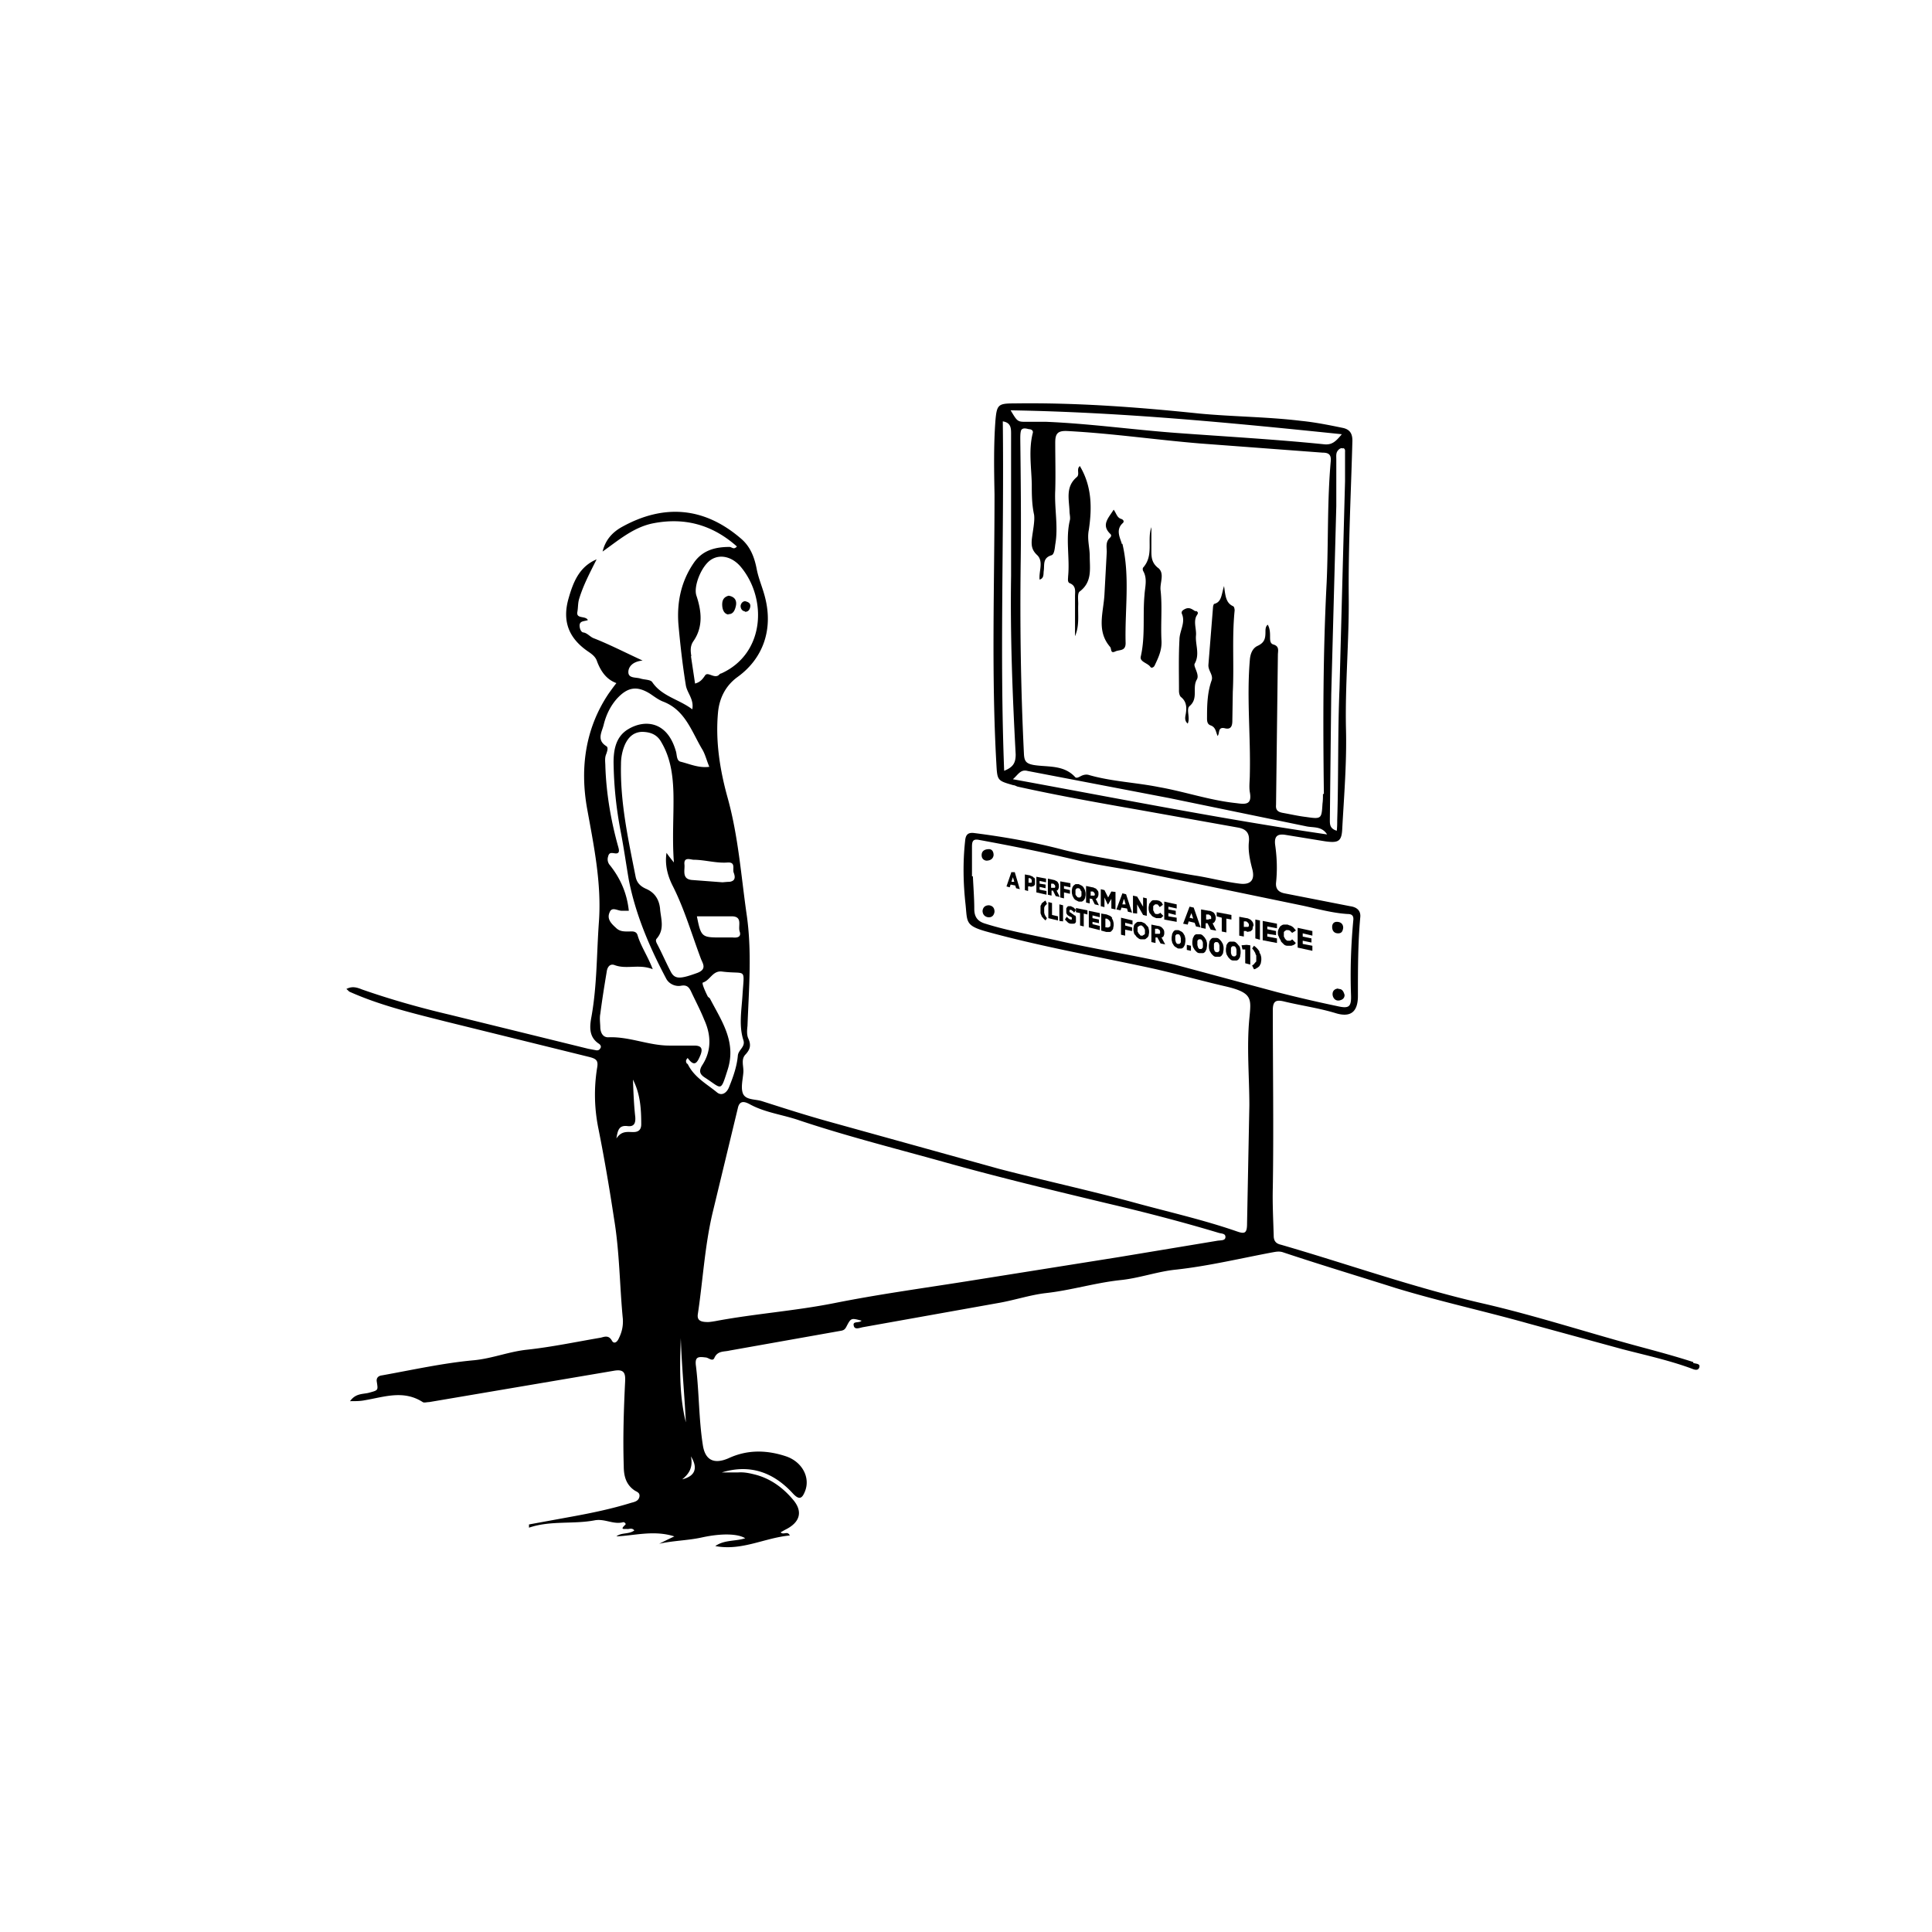 <svg xmlns="http://www.w3.org/2000/svg" viewBox="0 0 420 420" xmlns:v="https://vecta.io/nano"><path d="M0 0h420v420H0z" fill="#fff"/><path d="M368.1 296.1c-3.7-1.2-7.4-2.2-11.1-3.2-11.6-3.1-23.1-6.9-34.9-9.6-14.8-3.4-29.1-8.5-43.6-12.7-.9-.2-1.5-.6-1.6-1.7-.1-3.6-.3-7.2-.2-10.8.2-12.8 0-25.6 0-38.5 0-2 .7-2.3 2.4-1.9 3.7.9 7.4 1.4 11.1 2.5 3.4 1.1 5-.2 5-3.7 0-5.7 0-11.4.5-17 .2-1.5-.7-2.3-2.2-2.5l-14.3-2.8c-1.4-.3-1.9-1.1-1.8-2.3.3-2.8.2-5.5-.2-8.3-.2-1.8.5-2.4 2.3-2.1l8.6 1.4c2.9.4 3.6 0 3.7-2.9.4-7.2 1-14.5.8-21.7-.2-9.6.7-19.1.6-28.6-.1-11.3.5-22.6.8-33.9 0-1.6-.6-2.5-2.2-2.8-2.9-.6-5.9-1.2-8.9-1.5-7.4-.9-14.8-.9-22.2-1.6-13.4-1.4-26.8-2.4-40.3-2.2-3.4 0-3.7.3-4 3.7-.4 5.4-.3 10.7-.2 16.1 0 19.5-.7 39 .4 58.5.2 3.7.2 3.7 3.7 4.7.3 0 .6.2.9.3 9 2 18.1 3.6 27.2 5.2l20.7 3.7c1.7.3 2.6 1.1 2.4 3.1-.2 1.9.2 3.9.7 5.8.7 2.5-.3 3.6-2.7 3.3-3.3-.4-6.6-1.3-9.9-1.8-5.5-.9-11-2.1-16.5-3.2-4.2-.8-8.4-1.4-12.5-2.5-6.2-1.6-12.5-2.7-18.8-3.5-1.5-.2-1.9.5-2 1.8-.5 4.6-.4 9.2.1 13.7.4 3.8-.1 4.6 4.5 5.9 11.6 3.2 23.4 5.3 35.1 7.8 5.6 1.2 11.2 2.8 16.8 4.1 6.1 1.4 5.7 2.7 5.3 7-.6 6.3 0 12.6 0 18.9l-.5 25.7c0 2.1-.5 2.3-2.2 1.7-7.5-2.6-15.2-4.3-22.8-6.4-9.6-2.6-19.3-4.7-28.9-7.2L180.8 244c-5.1-1.4-10.1-3-15.1-4.6-1.5-.5-3.6-.2-4.2-1.7-.5-1.3 0-3.1.1-4.6.1-1.3-.6-2.8.5-3.9 1-1.1 1.2-2 .6-3.4-.4-.8-.3-1.9-.2-2.8.3-8.1 1-16.2-.2-24.3-1.2-8.4-1.8-16.9-4.1-25.2-1.7-6.1-2.7-12.4-2.1-18.7.3-3 1.6-5.7 4.2-7.6 5.7-4.1 7.8-10.5 6-17.4-.5-2-1.4-4-1.8-6.1-.5-2.6-1.4-4.9-3.4-6.6-8.1-7-16.9-7.5-25.8-2.6-2.2 1.2-3.7 2.9-4.3 5.4 3.4-2.4 6.6-5.2 10.8-6.1 6.9-1.4 13 .2 18.4 5-.7.8-1.1.1-1.6.1-3.1 0-5.9.7-7.8 3.5-2.8 4.1-3.7 8.7-3.3 13.5.4 4.4.9 8.8 1.6 13.1.3 1.7 1.8 3 1.4 5.2-2.9-2.2-6.6-2.8-8.7-5.9-.4-.6-1.7-.5-2.6-.8-1-.3-2.6 0-2.6-1.4 0-1.1.9-2.3 3.1-2.5-3.9-1.8-7.2-3.5-10.5-4.8-.9-.3-1.4-1.1-2.3-1.3-.6 0-.9-.9-.9-1.5 0-1.1 1.1-.9 1.8-1.2-.5-1-2.5-.2-2.3-1.7.2-1 .1-1.9.4-2.9.9-3 2.4-5.8 3.8-8.6-3.8 1.6-5.1 5-6.1 8.5-1.4 4.9 0 8.6 4.2 11.5.9.6 1.7 1.2 2 2.2.8 2.1 2 3.9 4.2 4.7-.7.9-1.2 1.6-1.7 2.3-5.1 7.6-6.2 16.2-4.7 24.8 1.5 8.3 3.2 16.4 2.6 24.8-.5 6.9-.4 13.7-1.6 20.5-.4 2.1-.7 4.5 1.6 6 .3.2.6.6.3 1-.2.4-.6.5-1 .4l-1.6-.3-30.1-7.4c-6.4-1.5-12.8-3.3-19.1-5.5-1-.4-2.1-.8-3.4-.1.4.3.5.5.7.6 6.7 3 13.9 4.7 21 6.5l31.2 7.7c1.5.4 1.9.8 1.6 2.4-.7 4.4-.6 8.8.3 13.2 1.3 6.5 2.4 13 3.4 19.6 1.2 7.2 1.2 14.5 1.9 21.7.1 1.6-.2 2.9-.9 4.3-.4.9-1.1 1.2-1.5.4-.7-1.2-1.6-.8-2.4-.6-5.3.9-10.5 2-15.9 2.6-4 .4-7.6 1.9-11.6 2.3-6.7.6-13.4 2.1-20.1 3.3-.8.1-1.2.6-1.1 1.3.3 2 .4 1.9-1.8 2.5-1.3.3-2.8.1-4 1.8 1.3 0 2.2 0 3.2-.2 4.2-.7 8.4-2.3 12.6.4.3.2.9 0 1.4 0l40.1-6.8c2.2-.4 2.6.4 2.5 2.3-.3 6.1-.5 12.3-.3 18.4 0 2 .4 3.9 2.2 5.2.5.4 1.4.5 1.2 1.5-.2.9-1 1.1-1.8 1.3-4.2 1.3-8.5 2.2-12.9 3l-9.3 1.7v.7c4.7-1.6 9.6-.7 14.3-1.6 2.2-.4 4.1 1 6.2.4.3 0 .7.4.4.6-1.3 1.2 0 .8.5.9.5 0 1-.3 1.5.3-1.2.9-2.8.4-3.9 1.3 4.1-.2 8.2-1.4 12.6 0-1.3.6-2.3 1.1-3.3 1.6 3.1-.7 6.3-.7 9.4-1.4 4.2-.9 7.7-.8 9.3.2-2.1.7-4.5.3-6.5 1.7 5.8 1.1 10.7-1.8 16.2-2.3-.5-1.1-1.4 0-2-.7.4-.2.7-.4 1.1-.6 3.2-1.6 3.8-4 1.5-6.6-2.2-2.6-5-4.6-8.4-5.4-1.2-.3-2.3-.5-3.5-.4h-3.5c6.2-1.9 11.3 0 15.5 4.6 1.4 1.5 2 1 2.6-.5 1.2-3-.6-6.4-4.1-7.6-4.2-1.4-8.4-1.5-12.5.4-3.2 1.4-5.1.4-5.6-2.8-.9-5.7-.8-11.5-1.5-17.2-.3-2.1.5-2.1 2.1-1.9.6 0 1.5 1 1.9.1.7-1.6 2.1-1.3 3.3-1.6l24.2-4.3c.6-.1.9-.3 1.2-.9 1-1.9 1-1.9 3.3-1.3-.5.6-2 0-1.7 1.1.2 1 1.4.4 2.1.3l29.1-5.2c3.6-.6 7.1-1.8 10.6-2.2 5.4-.6 10.6-2.2 16-2.8 4.2-.4 8.2-1.9 12.3-2.3 7.2-.8 14.2-2.5 21.2-3.8.6-.1 1.2-.2 1.9 0 8.1 2.7 16.4 5.2 24.6 7.8 9.5 2.9 19.2 5 28.8 7.7l20.5 5.6c5 1.3 10.1 2.4 15 4.2.5.2 1.4.6 1.7-.2.3-.9-.7-.8-1.3-1zm-207.3-93.6c.4 1.2-.5 1.4-1.5 1.3h-2.4c-4.3 0-4.5 0-5.4-4.6h7.7c2.3.1 1.2 2.1 1.6 3.3zm-17.3-4.9c-.2-2.1-1.2-3.6-3.1-4.4-1.1-.5-1.9-1.2-2.2-2.5-1.6-8.1-3.4-16.2-3.2-24.6a10.7 10.7 0 0 1 .8-4.1c.7-1.6 1.8-2.8 3.7-2.9 1.9 0 3.4.6 4.3 2.3 2 3.4 2.5 7.2 2.6 11.1.1 4.8-.3 9.6.1 15-.8-1-1.2-1.5-1.6-2.1-.4 2.5.2 4.9 1.3 7.1 2.6 5.1 4.2 10.7 6.2 16 .4 1 1.3 2.2-.8 3-3.6 1.3-4.9 1.5-5.8-.3-1-1.9-1.9-4-2.9-5.9-.2-.4-.5-.9-.1-1.3 1.7-2 .9-4.2.7-6.3zm14.7-10.1c1.8-.1 1 1.4 1.3 2.2s.5 1.8-.9 2c-.6 0-1.3.1-1.6.1l-6.6-.5c-2.2-.2-1.5-2.1-1.6-3.3-.2-1.7 1.1-1.2 1.9-1.1 2.5 0 5 .8 7.5.6zm-7.9-44.8c-.2-1.2-.3-2.3.5-3.4 2.1-3.1 1.7-6.5.6-9.8-.7-2 1.1-6.6 3.3-7.9 2-1.2 4.6-.5 6.4 1.7 5.7 6.9 5.2 18.8-4.3 23.1-.2 0-.4.2-.6.4-1 .7-2.3-.8-2.9 0-.6.9-1.1 1.5-2.2 1.8l-.9-6zm-12.7 103.4c-1.2 0-2.5-.3-3.6 1.4.3-1.9.6-2.9 2.4-2.7 1.5.2 1.8-.7 1.7-2-.3-2.7-.4-5.4-.5-8.1 1.6 3.1 1.8 6.4 1.8 9.7 0 1.1-.5 1.7-1.7 1.7zm10.7 75.5c1.5-1.2 2.4-2.6 1.9-5 1.6 2.6.9 4.3-1.9 5zm-.3-30.7c.2 6.1.8 12.2 1.1 18.3-1.5-6-1.3-12.2-1.1-18.3zm1.3-59.7c-.2-.4-.3-.7.2-1.2 1.5 2.1 2.1 1 2.8-.7.6-1.6-.1-2-1.4-2h-5.4c-4.5 0-8.7-2-13.3-1.8-1.1 0-1.6-.9-1.7-2 0-1-.2-2.1 0-3.1.4-3.1.9-6.2 1.4-9.2.1-.8.6-1.8 1.7-1.4 2.6 1 5.3-.3 8.3.9-1.1-2.9-2.6-5-3.3-7.4-.3-1-1.3-.8-2-.8-1 0-1.9 0-2.7-.8-1-.9-2-1.9-1.4-3.3.5-1.4 1.7-.4 2.7-.4h1.5c-.4-3.8-1.8-7-4.1-9.9a1.91 1.91 0 0 1-.4-1.9c.2-.9.7-.8 1.4-.7 1.2.2 1-.7.8-1.4-1.6-5.7-2.6-11.6-2.8-17.5 0-.9-.2-1.8.2-2.7.2-.6.5-1.4 0-1.7-2.1-1.3-1-3-.6-4.5.5-2.1 1.4-4.1 2.9-5.8 2.3-2.5 4.3-2.9 7.2-1.1.9.6 1.8 1.3 2.8 1.7 4.8 1.8 6.2 6.4 8.5 10.3.7 1.1 1 2.5 1.6 3.9-2.3.3-4.2-.6-6.2-1.1-1-.2-.8-1.6-1.1-2.4-1.9-6.5-6.8-6.8-10.3-4.7-2.9 1.7-3.3 4.9-3.2 8 .1 4.7.6 9.4 1.5 14.1.7 3.6 1.2 7.2 1.8 10.7 1.5 7.6 4.5 14.6 8.1 21.4.6 1.2 2 1.8 3.2 1.6 1.5-.3 1.9.5 2.4 1.6.9 1.9 1.9 3.8 2.7 5.8 1.5 3.3 1.6 6.7-.4 9.8-.9 1.4-.5 2.1.6 2.8 3.7 2.4 3.3 3.2 4.9-1.8 1.9-6-1.3-10.5-3.8-15.3-.1-.3-.5-.4-.6-.7-.5-1-1.3-2.8-1-2.9 1.6-.5 2.1-2.6 4.1-2.4 5.5.7 4.9-1.1 4.5 5.3-.2 3.2-.8 6.5.2 9.6.5 1.5-1.1 2.1-1.2 3.4-.2 2.3-1 4.6-1.9 6.8-.5 1.3-1.6 2-2.6 1.2-2.3-1.9-5-3.3-6.4-6.2zm115.5 38.5l-21.7 3.6-33.3 5.3c-9.5 1.5-19 2.8-28.5 4.7-8.6 1.7-17.3 2.3-25.8 3.9-.6.1-1.2.2-1.6.2-1.5 0-2.4-.3-2.2-1.7 1.1-7.3 1.5-14.8 3.2-22l5.5-22.8c.4-1.9 1.7-1.3 2.5-.9 3.4 1.9 7.3 2.3 11 3.6 10.5 3.5 21.3 6.2 32 9.2 11.5 3.2 23.1 6 34.8 8.8 8.1 1.9 16.2 4 24.2 6.4.6.2 1.5.1 1.5.9s-.9.7-1.5.8zM292 97.4c.5.2.4.6.4 1v6.2l-1.2 45c-.4 9.5-.2 19.1-.5 28.7 0 .7 0 1.4-.1 2.3-1.6-.5-1.5-1.5-1.5-2.6l.3-27 1.1-41V99.8c0-.6-.1-1.3.3-1.8.3-.4.7-.7 1.2-.5zm-4.4 75.2c0 .7 0 1.4-.1 2.1-.2 3.3-.2 3.4-3.6 2.9-1.7-.2-3.4-.6-5.1-.9-1-.2-1.5-.6-1.4-1.7l.4-32.6c0-.9.4-1.9-1-2.3-.7-.2-.7-1-.7-1.6 0-.9 0-1.8-.5-2.7-.5.4-.5 1-.5 1.6 0 1.4-.2 2.3-1.7 3-1.1.5-1.6 1.7-1.7 3.1-.7 8.3.2 16.6 0 24.9 0 1.3-.2 2.6 0 3.8.5 2.7-.8 2.7-2.9 2.4-5.8-.6-11.2-2.5-16.9-3.5-5-1-10.2-1.2-15.1-2.6-.6-.2-1.2-.1-1.8.2-.4.2-1 .6-1.3.2-2.5-2.7-6-2.1-9-2.6-1.6-.3-2-.8-2.1-2.3-.7-14.2-.9-28.4-.7-42.6.1-8.7 0-17.4-.1-26 0-.6 0-1.4.2-1.9.4-.6 1.2-.3 1.7-.2.5 0 1 .3.8.9-.9 3.6-.3 7.3-.2 11 0 2.2 0 4.4.5 6.7.2 1.4-.3 3.6-.5 5.4-.1 1.3 0 2.3 1.2 3.4 1.4 1.4.3 3.5.5 5.3 1-.3.8-1.2.9-1.9.2-1.3-.3-2.8 1.7-3.4.6-.2.7-1.5.8-2.3.7-3.9-.2-7.8 0-11.8.1-3.5 0-6.9 0-10.4 0-1.9.5-2.6 2.6-2.5 9.6.5 19.2 1.9 28.8 2.7l26.7 2c1.3 0 1.9.4 1.8 1.8-.8 8.8-.5 17.7-.9 26.5-.8 15.3-.8 30.6-.6 45.9zm4.1-78.2c-1.4 1.7-2.2 2.3-3.7 2.2-10.8-1.1-21.7-1.7-32.5-2.5-9.3-.7-18.6-2-28-2.4h-4.3c-2 0-2 0-3.5-2.5 24.1.4 47.8 2.7 72 5.2zm-73.4 73.2c-1-25.4 0-50.6-.3-76 1.8.3 1.8 1.5 1.8 2.8v30.8c-.2 12.9.3 25.8 1 38.8 0 1.8-.5 2.8-2.6 3.6zm2 1.7c1.1-1 1.6-2.1 3.1-1.7l30.8 5.9 29.6 6.1c1.6.4 3.5-.1 4.7 1.8-22.7-3.3-45.3-7.8-68.3-12zm35.1 40.4c-8.1-1.9-16.4-3.2-24.5-5-5.6-1.3-11.3-2.2-16.7-3.9-1.7-.5-2.4-1.5-2.4-3.2 0-2.4-.2-4.7-.3-7.1h-.2v-6.4c0-1.2.2-1.8 1.6-1.5 7.1 1.3 14.1 2.7 21.2 4.4 4.6 1.1 9.3 1.7 13.9 2.6l35.3 7.3c3.2.7 6.4 1.6 9.7 1.8.8 0 1.3.3 1.2 1.3-.5 5.4-.7 10.8-.5 16.3.1 2.7-.5 3-3.1 2.4-4.3-.9-8.6-1.9-12.9-3l-22.3-6zm12.7-77.9c-1.6-.7-1.7-2.2-2-4.4-.6 1.9-.5 3.5-2.2 3.9 0 0-.2.4-.2.7l-1 12.5c-.1 1.3 1.1 2.2.7 3.4-.9 2.5-1 5.2-1 7.8 0 .8-.1 1.7.8 2 1.1.4 1.1 1.4 1.5 2.3.5-.6 0-2 1.5-1.7 1.4.4 1.7-.5 1.7-1.6l.1-6.3c.3-5.9-.2-11.8.4-17.7 0-.3-.1-.8-.3-.9zm-24.2-13.5c-.3-1.2-1.5-3.1.2-4.6.4-.4 0-.8-.4-.9-.9-.3-1-1.2-1.6-2-1.1 1.8-2.8 3.3-.7 5.3.3.3.1.6-.1.8-1 .9-.7 2-.7 3.1l-.5 9.2c-.2 3.9-1.8 7.9 1.2 11.4.4.4 0 1.6 1.2 1 .9-.4 2.2 0 2.2-1.8-.2-7.2 1-14.4-.7-21.6zm-9.1-17c-.9.6 0 1.8-.7 2.4-2.5 2.1-1.7 4.8-1.6 7.4 0 .6.2 1.3.1 1.9-1 4.1 0 8.2-.4 12.3 0 .5-.2 1.3.4 1.5 1.4.6 1.1 1.8 1.1 2.8v8.7c1-2.3.6-4.6.7-7 0-.9-.2-2.3.3-2.7 2.8-2.1 2.2-5 2.2-7.7 0-1.9-.6-3.7-.2-5.7.7-4.7.7-9.4-1.9-13.8z"/><path d="M251.8 123.5c-1.4-1.1-1.5-2.3-1.5-3.7v-5.2c-1 2.8.6 6.1-1.8 8.8-.1.1-.1.5 0 .7 1 1.7.4 3.5.3 5.3-.4 4.4.2 8.9-.8 13.3-.3 1.2 1.5 1.4 2.1 2.3.2.3.7.1.9-.3.8-1.7 1.6-3.3 1.5-5.4-.2-3.7.2-7.4-.2-11-.2-1.6 1-3.7-.6-4.9zm8.1 9.4c-.7-.4-1.3-1-2.3-.5-.6.3-.9.6-.6 1.2.7 1.9-.6 3.6-.6 5.5-.2 3.7-.1 7.4-.1 11.1 0 .4.1 1 .4 1.3 1.4 1.1 1.3 2.6 1 4.1-.1.6-.1 1.2.5 1.7.6-1.3-.4-3.1.4-3.8 2-1.7.5-4 1.6-5.8.6-1.1-.8-2.8-.5-3.4 1.2-2.1.1-4.2.3-6.2.1-1.3-.5-2.7 0-4 .2-.5.8-.9 0-1.3zm31.1 82c-.7 0-1.4.4-1.3 1.4.1.7.6 1.3 1.4 1.2.6-.1 1.2-.4 1.2-1.2-.2-.7-.5-1.4-1.4-1.3zm-76.6-27.8c.9 0 1.5-.4 1.6-1.2 0-.7-.3-1.3-1-1.3-.8 0-1.6.3-1.6 1.3 0 .7.4 1.1 1 1.2zm.6 9.7c-.8 0-1.3.4-1.4 1.2 0 .8.5 1.3 1.2 1.4.8.1 1.3-.4 1.4-1.2 0-.8-.4-1.3-1.2-1.4zm75.9 6.1c.8 0 1-.5 1.1-1.2 0-.8-.5-1.3-1.4-1.3-.6 0-1 .4-1 1.1 0 .8.4 1.4 1.3 1.4zm-132.6-69.4c1.1.1 1.5-.9 1.7-1.9.2-1.2-.4-1.9-1.6-2.1-.7.2-1.4.6-1.4 1.9 0 1.1.4 2.1 1.4 2.2zm3.7-.5c.7 0 1-.5 1.1-1.1.1-.7-.3-1-1.1-1.2-.5 0-.9.4-1 1 0 .6.3 1.1.9 1.2zm57.9 56.5l-1.1 3.2.7.2.2-.6 1 .2.2.6.8.2-1.1-3.7h-.7zm0 2.1l.3-.9.3 1h-.6zm4.8-.8c0-.1-.2-.2-.3-.3-.1 0-.3-.1-.5-.2l-1.1-.2v3.4l.7.2v-1h.4a.45.45 0 0 0 .5 0c.1 0 .3 0 .4-.2.1 0 .2-.2.2-.3v-.5h0v-.5c0-.2-.1-.3-.2-.4zm-.4.8c0 .1 0 .2-.1.3h-.3-.3v-1h.3c.1 0 .2.2.3.2 0 0 .1.2.1.4h0zm3.2 2.1l-1.5-.3v-.6l1.3.3v-.8l-1.3-.2v-.6l1.4.3v-.8l-2.1-.4v3.4l2.2.5v-.8zm2.5-.3c.1-.2.2-.4.2-.6h0c0-.4 0-.6-.2-.9 0-.1-.2-.3-.4-.4-.1 0-.3-.2-.5-.2l-1.3-.3v3.5l.8.2v-1.1h.3l.6 1.2.9.2-.7-1.4c.2 0 .3-.2.4-.3zm-.6-.7c0 .1 0 .2-.1.3h-.3-.5v-.9h.5l.3.3s.1.2.1.3h0zm3.2.8l-1.3-.3v-.6l1.4.3v-.9l-2.2-.4v3.5l.8.2V194l1.3.3v-.8z"/><path d="M235.1 196c.2 0 .4-.2.5-.3s.2-.3.3-.5c0-.2.1-.4.1-.7h0c0-.3 0-.5-.1-.8 0-.2-.2-.5-.3-.7s-.3-.4-.5-.5l-.6-.3h-.6c-.2 0-.3.2-.5.3-.1.1-.2.3-.3.5 0 .2-.1.4-.1.7h0c0 .3 0 .5.1.8 0 .2.2.5.3.7s.3.4.5.5l.6.3h.6zm-1.2-1.3c0-.1-.1-.2-.1-.3v-.4h0v-.4c0-.1 0-.2.1-.3l.2-.2h.3c.1 0 .2 0 .3.1 0 0 .2.2.2.3s.1.2.2.3v.4h0v.4c0 .1 0 .2-.1.3l-.2.2h-.3c-.1 0-.2 0-.3-.1 0 0-.2-.2-.2-.3zm3.2.7h.3l.6 1.2.9.2-.7-1.4c.2 0 .3-.2.4-.3.1-.2.2-.4.2-.7h0c0-.4 0-.7-.3-.9 0-.1-.2-.3-.4-.4-.2 0-.3-.2-.6-.2l-1.4-.3v3.6l.8.2v-1.1zm0-1.6h.5l.3.3s.1.2.1.3h0c0 .1 0 .2-.1.3h-.3-.5v-1zm3.8 1.3l-.8-1.6-.8-.2v3.7l.8.2v-2.1l.7 1.5h.1l.7-1.2v2.1l.9.2v-3.8l-.9-.1-.7 1.3zm4.1 2.4l.2.7.9.2-1.3-4-.8-.2-1.3 3.5.9.2.2-.6 1.2.2zm-.6-2l.3 1.1h-.7c0-.1.3-1.1.3-1.1zm2.8 1.1l1.3 2.3.8.2v-3.8l-.8-.2v2l-1.3-2.2-.9-.2v3.8l.9.1v-2zm4.2 3h.5.4c.1 0 .2-.1.3-.2l.3-.3-.7-.7s0 .1-.2.2c0 0-.1 0-.2.1h-.2-.2c-.1 0-.2 0-.3-.1 0 0-.2-.2-.2-.3s-.1-.2-.2-.4v-.4h0v-.4c0-.1 0-.2.2-.3l.2-.2h.3c.2 0 .3 0 .4.2a1.38 1.38 0 0 1 .3.4l.7-.5c0-.1-.2-.3-.2-.4s-.2-.2-.3-.3c-.1 0-.2-.2-.4-.2-.1 0-.3-.1-.5-.1h-.7c-.2 0-.4.2-.5.3-.1.2-.3.3-.4.6 0 .2-.1.5-.1.7h0c0 .3 0 .6.1.8 0 .3.2.5.4.7.1.2.3.4.5.5s.4.2.7.3zm4.4-.1l-1.8-.3v-.7l1.6.4v-.9l-1.6-.3v-.6l1.8.4v-.9l-2.7-.6v3.9l2.7.5v-.9zm2.6.8l1.3.3.3.8 1 .2-1.5-4.3-.9-.2-1.4 3.7 1 .2.2-.7zm.6-1.8l.4 1.2-.8-.2.4-1zm5.4 3.8l-.8-1.6c.2 0 .4-.2.5-.4s.2-.4.2-.7h0a1.69 1.69 0 0 0-.3-1c-.1-.2-.3-.3-.5-.4s-.4-.2-.7-.2l-1.7-.3v4l1 .2v-1.2h.4l.7 1.4 1.1.2zm-1.6-2.4h-.6v-1.1h.6c.2.2.3.2.4.3 0 0 .1.2.1.4h0c0 .2 0 .3-.1.3h-.4z"/><path d="M265.6 202.5l1 .2v-3l1.1.2v-1l-3.2-.6v.9l1.1.3v3zm6.9-1.2h0c0-.2 0-.5-.1-.6 0-.2-.2-.4-.3-.5-.1-.2-.3-.3-.5-.4s-.4-.2-.6-.2l-1.6-.3v4.1l1 .2v-1.2h.5a.47.47 0 0 0 .6.1c.2 0 .4 0 .5-.2.1 0 .3-.2.3-.4s.1-.4.1-.6zm-1-.2c0 .2 0 .3-.2.4h-.4-.5v-1.2h.5a1.38 1.38 0 0 1 .4.3.76.76 0 0 1 .2.4h0zm2.4-1l-1-.2v4.1l1 .3v-4.2zm1.6 2.9l1.9.3v-.9l-1.9-.4v-.6l2.1.4v-1l-3.1-.6v4.2l3.1.6v-1l-2.1-.4v-.6z"/><path d="M278.5 204.7l.6.6c.2.2.5.3.8.3h.6c.2 0 .3 0 .5-.1a.76.76 0 0 0 .4-.2c.1 0 .2-.2.3-.3l-.8-.8-.2.2s-.1 0-.2.1h-.2-.3c-.1 0-.3 0-.4-.2-.1 0-.2-.2-.3-.3 0-.1-.1-.2-.2-.4v-.5h0v-.4c0-.1.1-.2.2-.3 0 0 .2-.1.3-.2h.4c.2 0 .4.1.5.2l.4.4.8-.5c0-.1-.2-.3-.3-.4s-.2-.3-.4-.4c-.1-.1-.3-.2-.5-.3-.2 0-.3-.1-.6-.2h-.8c-.3 0-.5.2-.7.3-.2.2-.3.4-.4.6s-.2.5-.2.8h0c0 .3 0 .6.2.9.1.3.2.5.4.8zm6.8.9l-2.1-.4v-.7l1.9.4v-.9l-1.9-.4v-.7l2.1.5v-1l-3.2-.7v4.3l3.2.7v-1.1zm-58.2-8.5c0-.1.1-.2.2-.3l.3-.3-.3-.7c-.2 0-.3.2-.5.3-.1.1-.3.2-.4.4 0 .2-.2.3-.2.5v.7.7c0 .2.1.4.2.6 0 .2.2.4.4.6.1.2.3.3.5.5l.3-.5c-.1-.1-.2-.3-.3-.4 0-.1-.2-.3-.2-.4s-.1-.3-.1-.4v-.5-.4c0-.1 0-.3.1-.4z"/><path d="M228.7 196.3l-.8-.2v3.5l2.1.5v-.9l-1.3-.3v-2.6zm1.6 3.9l.8.1v-3.5l-.8-.2v3.6zm3.2-1.2c0-.1-.2-.2-.3-.3-.1 0-.3-.2-.4-.3 0 0-.2 0-.2-.1 0 0-.1 0-.1-.1v-.1-.1h0v-.2h.2c.1 0 .3 0 .4.2.1 0 .3.2.4.4l.4-.6-.5-.5-.6-.3h-.5c-.1 0-.2 0-.3.2 0 0-.2.2-.2.3v.4h0v.5a.76.76 0 0 0 .2.4c0 .1.2.2.3.3.1 0 .3.2.4.2 0 0 .2 0 .2.1 0 0 .1 0 .1.1v.1.1h0v.2h-.2c-.3 0-.6-.3-.9-.6l-.4.6.6.6a1.08 1.08 0 0 0 .7.3h.5c.1 0 .3 0 .4-.1 0 0 .2-.2.2-.3v-.5h0v-.5a.76.76 0 0 0-.2-.4z"/><path d="M233.9 198.3l.9.2v2.7l.8.2v-2.8l.8.2v-.9l-2.5-.5v.9zm3.6 2.1l1.4.3v-.8l-1.4-.3v-.6l1.6.4v-.9l-2.4-.5v3.6l2.4.6v-.9l-1.6-.4v-.5zm4.3-.8c-.1-.2-.3-.4-.5-.5s-.5-.2-.7-.3l-1.2-.2v3.7l1.1.3h.7a.55.55 0 0 0 .5-.3c.1-.1.3-.3.3-.5s.1-.4.1-.7h0c0-.3 0-.5-.1-.8 0-.2-.2-.5-.3-.7zm-.4 1.3c0 .3 0 .5-.2.6s-.4.2-.6.1h-.3v-1.9h.3c.2.1.5.3.6.5.2.2.2.4.2.7h0zm2.3 2.3l.9.2v-1.3l1.5.3v-.8l-1.5-.4v-.6l1.6.4v-.9l-2.5-.6v3.7z"/><path d="M249.3 201.2c-.2-.2-.3-.4-.5-.5s-.4-.2-.7-.3h-.7c-.2 0-.4.2-.5.3-.2.1-.3.3-.4.5 0 .2-.1.5-.1.7h0c0 .3 0 .5.1.8 0 .3.2.5.4.7.1.2.3.4.5.5.2.2.4.3.7.3h.7c.2 0 .4-.2.5-.3.2-.1.3-.3.4-.5 0-.2.1-.5.1-.7h0c0-.3 0-.5-.1-.8 0-.3-.2-.5-.4-.7zm-.4 1.3v.4c0 .1 0 .2-.2.3 0 0-.2.1-.3.2h-.3c-.1 0-.2 0-.3-.2l-.3-.3c0-.1-.1-.2-.2-.4v-.4h0v-.4c0-.1 0-.2.2-.3 0 0 .2-.1.3-.2h.3c.1 0 .2 0 .3.2.1 0 .2.2.3.3 0 .1.1.2.2.4v.4h0zm4 1.1c.1-.2.2-.4.2-.7h0c0-.4 0-.7-.3-1-.1-.2-.3-.3-.4-.4-.2-.1-.4-.2-.6-.2l-1.5-.3v3.8l.9.2v-1.2h.4l.7 1.3 1 .2-.8-1.5c.2 0 .4-.2.5-.3zm-.7-.9c0 .1 0 .2-.1.3h-.4-.6v-1.1h.6c.2.2.3.2.4.3 0 0 .1.2.1.4h0zm5.1.3c-.1-.2-.3-.4-.5-.5l-.6-.3h-.6c-.2 0-.4.2-.5.3-.1.2-.2.3-.3.6 0 .2-.1.5-.1.8h0c0 .3 0 .6.1.8 0 .3.2.5.3.7s.3.4.5.5.4.3.6.3h.6c.2 0 .4-.2.5-.3.1-.2.2-.3.3-.6 0-.2.1-.5.1-.8h0c0-.3 0-.6-.1-.8 0-.3-.2-.5-.3-.7zm-.6 1.3v.4c0 .1 0 .2-.1.3l-.2.2h-.3s-.2 0-.3-.1c0 0-.1-.2-.2-.3 0-.1 0-.2-.1-.4v-.4h0v-.4c0-.1 0-.2.1-.3l.2-.2h.3s.2 0 .3.1a1.44 1.44 0 0 0 .2.3c0 .1 0 .2.1.4v.4h0z"/><path d="M258 206.5l.9.2v-1.1l-.9-.2v1.1z"/><path d="M262 204c-.1-.2-.3-.4-.5-.6s-.4-.3-.7-.3h-.7c-.2 0-.4.2-.5.3l-.3.6c0 .2-.1.5-.1.8h0c0 .3 0 .6.1.8 0 .3.2.5.3.7s.3.4.5.6.4.3.7.3h.7c.2 0 .4-.2.5-.3l.3-.6c0-.2.1-.5.1-.8h0c0-.3 0-.6-.1-.8 0-.3-.2-.5-.3-.7zm-.5 1.4v.4c0 .1 0 .2-.1.3l-.2.2h-.3s-.2 0-.3-.1c0 0-.1-.2-.2-.3 0-.1 0-.2-.1-.4v-.4h0v-.4c0-.1 0-.2.1-.3l.2-.2h.3s.2 0 .3.1a1.44 1.44 0 0 0 .2.3c0 .1.1.2.1.4v.4h0zm4.1-.6c-.1-.2-.3-.4-.5-.6s-.4-.3-.7-.3h-.7c-.2 0-.4.2-.5.3-.1.2-.3.4-.3.6s-.1.5-.1.8h0c0 .3 0 .6.1.8 0 .3.2.5.3.7s.3.4.5.6.4.3.7.3h.7c.2 0 .4-.2.5-.3.1-.2.3-.4.3-.6s.1-.5.1-.8h0c0-.3 0-.6-.1-.8 0-.3-.2-.5-.3-.7zm-.5 1.3v.4c0 .1 0 .2-.1.3l-.2.2h-.3s-.2 0-.3-.1c0 0-.2-.2-.2-.3s-.1-.2-.1-.4v-.5h0v-.4c0-.1 0-.2.1-.3l.2-.2h.3s.2 0 .3.1c0 0 .2.2.2.3s.1.2.1.4v.5h0zm4.2-.5c-.1-.2-.3-.4-.5-.6s-.4-.3-.7-.3h-.7c-.2 0-.4.2-.5.3-.1.2-.3.4-.3.6s-.1.5-.1.8h0c0 .3 0 .6.1.8 0 .3.2.5.3.7s.3.4.5.6.4.3.7.3h.7c.2 0 .4-.2.5-.3.1-.2.3-.4.3-.6s.1-.5.1-.8h0c0-.3 0-.6-.1-.9 0-.3-.2-.5-.3-.7zm-.5 1.4v.4c0 .1 0 .2-.1.3l-.2.2h-.3c-.1 0-.2 0-.3-.1 0 0-.2-.2-.2-.3s-.1-.2-.1-.4v-.5h0v-.4c0-.1 0-.2.1-.3l.2-.2h.3c.1 0 .2 0 .3.1 0 0 .2.2.2.3s.1.2.1.4v.5h0z"/><path d="M269.9 205.5l.2.9h.6v3l1.1.3v-4.2l-.8-.1-1.1.1z"/><path d="M273.8 206.9a3.04 3.04 0 0 0-.5-.7c-.2-.2-.4-.4-.7-.6l-.4.6c.2.2.3.3.4.5s.2.3.3.5c0 .2.1.3.2.5v.6.5c0 .2 0 .3-.2.4 0 .1-.2.2-.3.4-.1.1-.3.2-.4.3l.4.8c.3 0 .5-.2.7-.3s.4-.3.5-.4l.3-.6c0-.2.1-.5.1-.8s0-.6-.1-.8c0-.3-.2-.5-.3-.7z"/></svg>